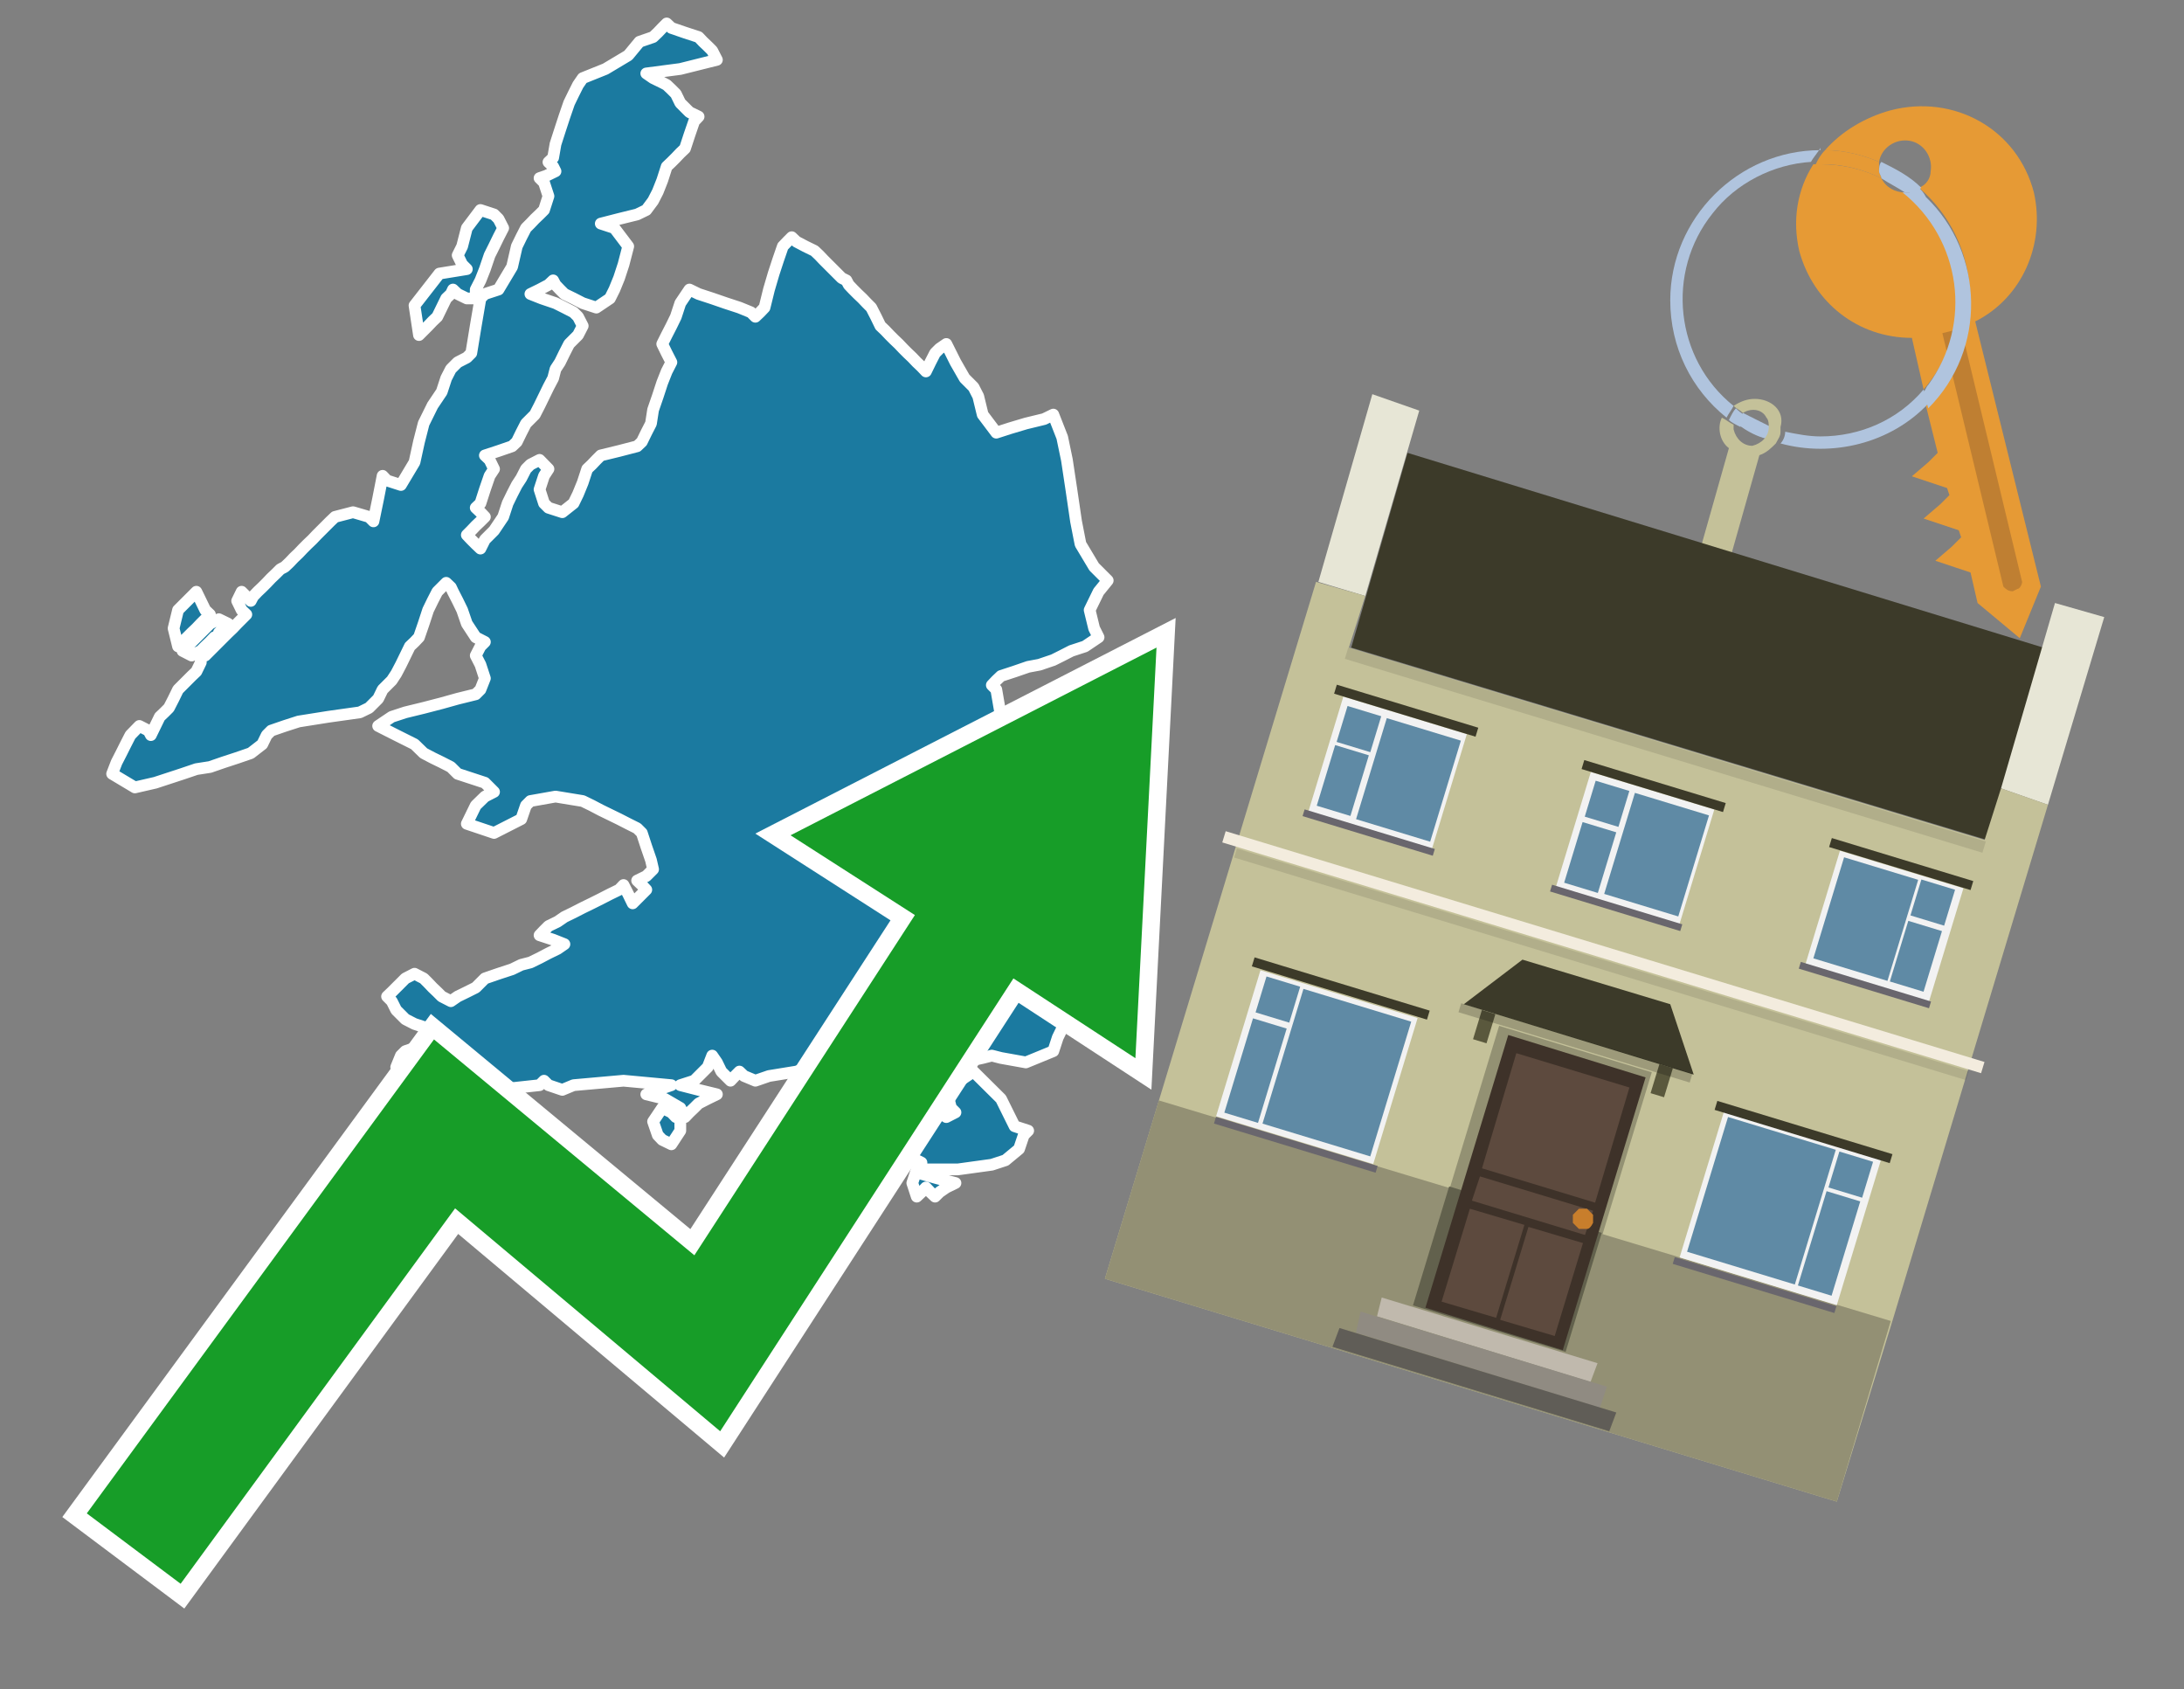 <?xml version="1.0" encoding="utf-8"?>
<!-- Generator: Adobe Illustrator 26.0.3, SVG Export Plug-In . SVG Version: 6.00 Build 0)  -->
<svg version="1.1" id="Text" xmlns="http://www.w3.org/2000/svg" xmlns:xlink="http://www.w3.org/1999/xlink" x="0px" y="0px"
	 width="93.1px" height="72px" viewBox="0 0 93.1 72" style="enable-background:new 0 0 93.1 72;" xml:space="preserve">
<rect x="0" y="0" width="93.1" height="72" fill="#808080" stroke="none"/>
<style type="text/css">
	.st0{fill:#1B7AA0;stroke:#FFFFFF;stroke-width:0.5;stroke-linejoin:round;}
	.st1{fill:none;stroke:#FFFFFF;stroke-width:1.5;stroke-miterlimit:10;}
	.st2{fill:#179D28;}
	.st3{fill:#E69A35;}
	.st4{fill:#B0C4DE;}
	.st5{fill:#C4C199;}
	.st6{fill:#BF7F32;}
	.st7{fill-rule:evenodd;clip-rule:evenodd;fill:#3C3A29;}
	.st8{fill-rule:evenodd;clip-rule:evenodd;fill:#E7E6D6;}
	.st9{fill-rule:evenodd;clip-rule:evenodd;fill:#C4C199;}
	.st10{fill-rule:evenodd;clip-rule:evenodd;fill:#939074;}
	.st11{opacity:0.1;fill-rule:evenodd;clip-rule:evenodd;}
	.st12{fill-rule:evenodd;clip-rule:evenodd;fill:#F3ECDE;}
	.st13{fill:#3C3A29;}
	.st14{fill-rule:evenodd;clip-rule:evenodd;fill:#939173;}
	.st15{fill-rule:evenodd;clip-rule:evenodd;fill:#62614D;}
	.st16{fill:#3E3229;}
	.st17{fill:#5D4A3E;}
	.st18{fill:#C87E2C;}
	.st19{fill-rule:evenodd;clip-rule:evenodd;fill:#C0B9AD;}
	.st20{fill-rule:evenodd;clip-rule:evenodd;fill:#908B82;}
	.st21{fill-rule:evenodd;clip-rule:evenodd;fill:#605D57;}
	.st22{fill:#5A583D;}
	.st23{opacity:0.2;}
	.st24{fill-rule:evenodd;clip-rule:evenodd;fill:#F2F2F2;}
	.st25{fill-rule:evenodd;clip-rule:evenodd;fill:#5F8AA5;}
	.st26{fill-rule:evenodd;clip-rule:evenodd;fill:#69666D;}
</style>
<path class="st0" d="M39.28,50.03L39.95,50.22L40.73,50.42L40.34,50.61L40.05,50.81L39.86,51.0L39.66,50.81L39.47,50.61L39.28,50.81L39.08,51.0L38.89,50.42L39.08,49.84L39.28,49.84ZM39.28,49.55L38.5,49.16L37.73,48.97L37.53,48.77L37.34,48.58L36.37,48.38L35.5,48.19L35.88,48.0L36.18,47.41L36.08,46.83L35.88,46.64L35.5,46.45L35.11,46.25L36.08,46.06L36.95,46.25L37.92,46.45L38.89,46.25L39.28,46.06L39.66,46.64L39.86,47.22L40.05,47.41L40.34,47.61L40.73,47.41L40.54,47.22L40.34,46.45L41.5,45.67L42.67,46.83L43.25,48.0L43.83,48.19L43.64,48.38L43.44,48.97L42.86,49.45L42.28,49.64L40.83,49.84L39.28,49.84ZM29.0,48.19L28.62,48.77L28.23,48.58L28.04,48.38L27.84,47.8L28.23,47.22L28.62,47.41L28.81,47.61L29.0,47.61ZM8.75,27.94L8.95,27.74L9.14,27.55L9.33,27.36L9.53,27.16L9.72,26.97L9.92,26.78L10.11,26.58L10.3,26.39L10.5,26.19L10.3,26.0L10.11,25.61L10.3,25.22L10.5,25.42L10.69,25.61L10.79,25.42L10.98,25.22L11.18,25.03L11.37,24.84L11.56,24.64L11.76,24.45L11.95,24.26L12.14,24.16L12.34,23.97L12.53,23.77L12.73,23.58L12.92,23.38L13.11,23.19L13.31,23.0L13.5,22.8L13.69,22.61L13.89,22.41L14.08,22.22L14.28,22.03L15.05,21.83L15.73,22.03L15.92,22.22L16.12,21.25L16.31,20.28L16.5,20.48L17.09,20.67L17.67,19.7L17.86,18.83L18.06,18.05L18.44,17.28L18.83,16.7L19.02,16.12L19.22,15.73L19.51,15.44L19.9,15.24L20.09,15.05L20.28,13.89L20.48,12.72L20.67,12.53L21.25,12.34L21.83,11.37L22.03,10.5L22.22,10.11L22.42,9.72L22.61,9.53L22.8,9.33L23.0,9.14L23.19,8.95L23.38,8.36L23.19,7.78L23.0,7.59L23.29,7.49L23.68,7.3L23.58,7.1L23.38,6.91L23.58,6.72L23.68,6.14L23.87,5.55L24.06,4.97L24.26,4.39L24.45,4.0L24.64,3.62L24.84,3.33L25.81,2.94L26.78,2.36L27.26,1.78L27.84,1.58L28.04,1.39L28.23,1.19L28.42,1.0L28.62,1.19L29.2,1.39L29.78,1.58L29.97,1.78L30.17,1.97L30.36,2.16L30.56,2.55L29.0,2.94L27.55,3.13L27.84,3.33L28.23,3.52L28.42,3.62L28.62,3.81L28.81,4.0L29.0,4.39L29.39,4.78L29.78,4.97L29.59,5.17L29.39,5.75L29.2,6.33L29.0,6.52L28.81,6.72L28.62,6.91L28.42,7.1L28.23,7.69L28.04,8.17L27.84,8.56L27.55,8.95L27.16,9.14L26.39,9.33L25.61,9.53L26.19,9.72L26.78,10.5L26.58,11.27L26.39,11.85L26.19,12.34L26.0,12.72L25.42,13.11L24.84,12.92L24.45,12.72L24.06,12.53L23.87,12.34L23.68,12.14L23.58,11.95L23.38,12.14L23.0,12.34L22.61,12.53L23.09,12.72L23.68,12.92L24.06,13.11L24.45,13.31L24.64,13.5L24.84,13.89L24.64,14.28L24.45,14.47L24.26,14.66L24.06,15.05L23.87,15.44L23.68,15.73L23.58,16.12L23.38,16.5L23.19,16.89L23.0,17.28L22.8,17.67L22.61,17.86L22.42,18.05L22.22,18.44L22.03,18.83L21.83,19.02L21.25,19.22L20.67,19.41L20.87,19.6L21.06,19.99L20.87,20.28L20.67,20.86L20.48,21.45L20.28,21.64L20.48,21.83L20.67,22.03L20.48,22.22L20.28,22.41L20.09,22.61L19.9,22.8L20.09,23.0L20.28,23.19L20.48,23.38L20.67,23.0L21.06,22.61L21.45,22.03L21.64,21.45L21.83,21.06L22.03,20.67L22.22,20.38L22.42,19.99L22.61,19.8L23.0,19.6L23.38,19.99L23.19,20.28L23.0,20.86L23.19,21.45L23.38,21.64L23.97,21.83L24.45,21.45L24.64,21.06L24.84,20.57L25.03,19.99L25.23,19.8L25.42,19.6L25.61,19.41L26.39,19.22L27.16,19.02L27.36,18.83L27.55,18.44L27.75,18.05L27.84,17.47L28.04,16.89L28.23,16.31L28.42,15.83L28.62,15.44L28.42,15.05L28.23,14.66L28.42,14.28L28.62,13.89L28.81,13.5L29.0,12.92L29.39,12.34L29.78,12.53L30.36,12.72L30.94,12.92L31.52,13.11L32.01,13.31L32.2,13.5L32.4,13.31L32.59,13.11L32.78,12.34L32.98,11.66L33.17,11.08L33.37,10.5L33.56,10.3L33.75,10.11L33.95,10.3L34.33,10.5L34.72,10.69L34.92,10.88L35.11,11.08L35.3,11.27L35.5,11.47L35.69,11.66L35.88,11.85L36.08,11.95L36.18,12.14L36.37,12.34L36.56,12.53L36.76,12.72L36.95,12.92L37.14,13.11L37.34,13.5L37.53,13.89L37.73,14.08L37.92,14.28L38.11,14.47L38.31,14.66L38.5,14.86L38.69,15.05L38.89,15.24L39.08,15.44L39.28,15.63L39.47,15.83L39.66,15.44L39.86,15.05L40.05,14.86L40.34,14.66L40.73,15.44L41.12,16.12L41.5,16.5L41.7,16.89L41.89,17.67L42.47,18.44L43.06,18.25L43.73,18.05L44.51,17.86L44.9,17.67L45.28,18.64L45.48,19.6L45.67,20.86L45.87,22.22L46.06,23.19L46.64,24.16L47.22,24.74L46.83,25.22L46.45,26.0L46.64,26.78L46.83,27.16L46.25,27.55L45.67,27.74L45.28,27.94L44.9,28.13L44.31,28.33L43.83,28.42L43.25,28.62L42.67,28.81L42.47,29.0L42.28,29.2L42.47,29.39L42.67,30.55L43.25,31.72L43.83,31.91L44.22,32.1L44.51,32.3L44.9,32.49L45.28,32.78L45.48,33.17L45.67,33.75L44.9,34.33L44.22,34.14L43.64,33.95L43.06,33.75L42.86,33.56L42.67,33.95L42.86,34.33L43.06,34.72L42.86,35.11L42.67,35.88L42.86,36.66L43.06,36.27L43.44,35.88L43.83,36.27L44.02,36.66L44.22,37.05L44.02,37.34L43.83,37.53L44.31,37.72L44.9,37.92L45.28,38.11L45.67,39.08L45.48,40.05L45.28,40.53L45.67,41.12L46.06,41.5L45.87,41.89L45.67,42.67L45.48,43.44L45.28,43.83L45.09,44.22L44.9,44.8L43.73,45.28L42.67,45.09L42.28,44.99L41.89,45.09L41.02,45.28L40.05,45.48L39.28,45.67L38.5,45.86L37.73,46.06L36.95,45.86L37.14,45.67L37.34,45.48L37.14,45.28L36.95,45.09L36.76,44.99L36.56,44.8L36.27,44.6L35.88,44.41L35.69,44.22L35.5,44.6L35.3,44.99L35.11,45.28L33.95,45.67L32.78,45.86L32.2,46.06L31.72,45.86L31.52,45.67L31.33,45.86L31.14,46.06L30.94,45.86L30.75,45.67L30.56,45.28L30.36,44.99L30.17,45.48L29.59,46.06L29.0,46.25L29.78,46.45L30.56,46.64L30.17,46.83L29.78,47.03L29.59,47.22L29.39,47.41L29.2,47.61L29.0,47.22L28.33,46.83L27.55,46.64L28.04,46.45L28.62,46.25L26.58,46.06L24.45,46.25L23.97,46.45L23.38,46.25L23.19,46.06L23.0,46.25L21.16,46.45L19.22,46.25L19.02,46.06L18.83,45.86L18.64,45.67L18.44,45.86L18.06,46.06L17.67,46.25L17.47,46.45L17.28,46.25L17.09,46.06L16.89,45.48L17.09,44.99L17.28,44.8L17.86,44.6L18.44,44.41L18.64,44.22L18.83,44.02L18.25,43.83L17.67,43.64L17.28,43.44L16.89,43.05L16.7,42.67L16.5,42.47L16.7,42.28L16.89,42.09L17.09,41.89L17.28,41.7L17.67,41.5L18.06,41.7L18.25,41.89L18.44,42.09L18.64,42.28L18.83,42.47L19.22,42.67L19.51,42.47L19.9,42.28L20.28,42.09L20.48,41.89L20.67,41.7L21.25,41.5L21.83,41.31L22.22,41.12L22.61,41.02L23.0,40.83L23.38,40.63L23.77,40.44L24.06,40.24L23.58,40.05L23.0,39.86L23.19,39.66L23.38,39.47L23.77,39.28L24.06,39.08L24.45,38.89L24.84,38.69L25.23,38.5L25.61,38.31L26.0,38.11L26.39,37.92L26.58,37.72L26.78,38.11L26.97,38.5L27.16,38.31L27.36,38.11L27.55,37.92L27.36,37.72L27.16,37.53L27.55,37.34L27.84,37.05L27.75,36.66L27.55,36.08L27.36,35.5L27.16,35.3L26.78,35.11L26.39,34.91L26.0,34.72L25.61,34.53L25.23,34.33L24.84,34.14L23.68,33.95L22.61,34.14L22.42,34.33L22.22,34.91L21.06,35.5L19.9,35.11L20.09,34.72L20.28,34.33L20.67,33.95L21.06,33.75L20.87,33.56L20.67,33.36L20.09,33.17L19.51,32.98L19.31,32.78L19.22,32.69L18.83,32.49L18.44,32.3L18.06,32.1L17.67,31.72L16.89,31.33L16.12,30.94L16.7,30.55L17.28,30.36L18.06,30.17L18.83,29.97L19.51,29.78L20.28,29.59L20.48,29.39L20.67,28.91L20.48,28.33L20.28,27.94L20.48,27.55L20.67,27.36L20.28,27.16L19.9,26.58L19.7,26.0L19.51,25.61L19.31,25.22L19.22,25.03L19.02,24.84L18.83,25.03L18.64,25.22L18.44,25.61L18.25,26.0L18.06,26.58L17.86,27.16L17.67,27.36L17.47,27.55L17.28,27.94L17.09,28.33L16.89,28.71L16.7,29.0L16.5,29.2L16.31,29.39L16.12,29.78L15.73,30.17L15.34,30.36L13.99,30.55L12.73,30.75L12.14,30.94L11.56,31.14L11.37,31.33L11.18,31.72L10.69,32.1L10.11,32.3L9.53,32.49L8.95,32.69L8.37,32.78L7.78,32.98L7.2,33.17L6.62,33.36L5.75,33.56L4.78,32.98L4.97,32.49L5.17,32.1L5.36,31.72L5.56,31.33L5.94,30.94L6.33,31.14L6.43,31.33L6.62,30.94L6.81,30.55L7.01,30.36L7.2,30.17L7.4,29.78L7.59,29.39L7.78,29.2L7.98,29.0L8.17,28.81L8.37,28.62L8.56,28.23L8.56,27.94ZM19.9,12.72L19.51,12.53L19.31,12.34L19.22,12.53L19.02,12.72L18.83,13.11L18.64,13.5L18.44,13.69L18.25,13.89L18.06,14.08L17.86,14.28L17.67,13.02L18.73,11.66L19.9,11.47L19.7,11.27L19.51,10.88L19.7,10.5L19.9,9.72L20.48,8.95L21.06,9.14L21.25,9.33L21.45,9.72L21.25,10.11L21.06,10.5L20.87,10.88L20.67,11.47L20.48,11.95L20.28,12.34L20.28,12.72ZM9.14,27.16L8.95,27.36L8.75,27.55L8.56,27.74L8.17,27.94L7.78,27.74L7.98,27.55L8.17,27.36L8.37,27.16L8.56,26.97L8.75,26.78L8.95,26.58L9.33,26.39L9.72,26.58L9.53,26.78L9.33,26.97L9.33,27.16ZM8.75,26.39L8.56,26.58L8.37,26.78L8.17,26.97L7.98,27.16L7.78,27.36L7.59,27.55L7.4,26.78L7.59,26.0L7.78,25.81L7.98,25.61L8.17,25.42L8.37,25.22L8.56,25.61L8.75,26.0L8.95,26.19L8.95,26.39Z"/>
<polygon class="st1" points="49.3,27.6 33.7,35.6 39,39 29.6,53.5 18.5,44.3 3.7,64.5 7.7,67.5 19.4,51.5 30.7,61 43.2,41.7 
	48.4,45.1 "/>
<polygon class="st2" points="49.3,27.6 33.7,35.6 39,39 29.6,53.5 18.5,44.3 3.7,64.5 7.7,67.5 19.4,51.5 30.7,61 43.2,41.7 
	48.4,45.1 "/>
<path class="st3" d="M80.2,7.6c0-0.1-0.1-0.2-0.1-0.3c0-0.1,0-0.3,0-0.4c-0.7-0.3-1.5-0.5-2.3-0.5c-0.2,0.2-0.3,0.4-0.4,0.6
	c0.1,0,0.2,0,0.3,0C78.5,7,79.4,7.2,80.2,7.6z"/>
<path class="st4" d="M77.6,6.4c-3.5,0-6.4,2.9-6.4,6.4c0,2,0.9,3.8,2.4,5c0.1-0.2,0.2-0.3,0.3-0.5c-2.5-2-2.9-5.7-0.9-8.2
	c1-1.3,2.6-2.1,4.2-2.2c0.1-0.2,0.3-0.4,0.4-0.6V6.4z"/>
<path class="st3" d="M84.2,13.7c2-1,3-3.3,2.5-5.5C86,5.5,83.3,4,80.6,4.7c-1.1,0.3-2.1,0.9-2.8,1.7c0.8,0,1.6,0.2,2.3,0.5
	c0.1-0.6,0.7-1,1.3-0.9c0.6,0.1,1,0.7,0.9,1.3c0,0.3-0.2,0.6-0.5,0.7c2.7,2.3,2.9,6.4,0.6,9c-0.1,0.1-0.2,0.2-0.3,0.3l0.5,2
	l-0.4,0.4l-0.7,0.6l0.9,0.3l0.6,0.2l0.1,0.3l-0.4,0.4L82,22.1l0.9,0.3l0.6,0.2l0.1,0.3l-0.4,0.4l-0.7,0.6l0.9,0.3l0.6,0.2l0.3,1.3
	l1.8,1.5L87,25L84.2,13.7z"/>
<path class="st3" d="M81.2,8.2c-0.4,0-0.8-0.2-1-0.6C79.4,7.2,78.5,7,77.6,7c-0.1,0-0.2,0-0.3,0c-0.7,1.1-0.9,2.4-0.6,3.7
	c0.6,2.2,2.5,3.7,4.8,3.7l0.5,2.2c2.1-2.4,1.9-6.1-0.6-8.2C81.3,8.3,81.2,8.3,81.2,8.2z"/>
<path class="st4" d="M74.1,18.1c0.4,0.3,0.8,0.5,1.2,0.6c0.1-0.1,0.2-0.3,0.2-0.5l0,0c-0.4-0.2-0.8-0.4-1.2-0.6
	C74.2,17.8,74.1,17.9,74.1,18.1z"/>
<path class="st4" d="M74.4,17.7c-0.2-0.1-0.3-0.2-0.4-0.3c-0.1,0.1-0.2,0.3-0.3,0.5c0.1,0.1,0.3,0.2,0.5,0.3
	C74.1,17.9,74.2,17.8,74.4,17.7z"/>
<path class="st5" d="M74.8,17c-0.3,0-0.6,0.1-0.9,0.3c0.1,0.1,0.3,0.2,0.4,0.3c0.3-0.2,0.8-0.2,1,0.2c0.1,0.1,0.1,0.3,0.1,0.4l0,0
	c0,0.4-0.3,0.7-0.7,0.8c-0.4,0-0.7-0.3-0.8-0.7c0,0,0,0,0-0.1v-0.1c-0.2-0.1-0.3-0.2-0.5-0.3c-0.2,0.4-0.1,1,0.3,1.3l-1.7,6l1.3,0.3
	l1.7-6c0.3-0.1,0.5-0.3,0.7-0.5c0.1-0.2,0.2-0.3,0.2-0.5c0-0.1,0-0.1,0-0.2C76.1,17.5,75.5,17,74.8,17z"/>
<path class="st6" d="M86,25.1l-0.2,0.1c-0.2,0-0.3-0.1-0.4-0.2l0,0l-2.6-10.8l0.8-0.2l2.6,10.8C86.2,24.9,86.1,25.1,86,25.1L86,25.1
	z"/>
<path class="st4" d="M80.1,7.3c0,0.1,0.1,0.2,0.1,0.3c0.3,0.2,0.7,0.4,1,0.6c0.1,0,0.2,0,0.3,0c0.1,0,0.3-0.1,0.4-0.2
	c-0.5-0.5-1.1-0.8-1.7-1.1C80.1,7,80.1,7.2,80.1,7.3z"/>
<path class="st4" d="M77.6,18.6c-0.5,0-1-0.1-1.5-0.2c0,0.2-0.1,0.4-0.2,0.5c2.2,0.6,4.7,0,6.3-1.7L82,16.6
	C80.9,17.9,79.3,18.6,77.6,18.6z"/>
<path class="st4" d="M81.8,8c-0.1,0.1-0.2,0.1-0.4,0.2c-0.1,0-0.2,0-0.3,0c2.5,2,3,5.6,1.1,8.2c-0.1,0.1-0.1,0.2-0.2,0.3l0.2,0.7
	c2.5-2.5,2.4-6.6-0.1-9C82,8.2,81.9,8.1,81.8,8L81.8,8z"/>
<g>
	<polygon class="st7" points="84.7,35.8 57.6,27.6 60,19.3 87.1,27.6 84.7,35.8 	"/>
	<polygon class="st8" points="87.3,34.3 85.3,33.6 87.6,25.7 89.7,26.3 87.3,34.3 	"/>
	<polygon class="st8" points="58.2,25.4 56.2,24.8 58.5,16.8 60.5,17.5 58.2,25.4 	"/>
	<polygon class="st9" points="80.7,56.2 87.3,34.3 85.3,33.6 84.6,35.8 57.5,27.6 58.2,25.4 56.1,24.8 47.1,54.5 78.3,64 	"/>
	<polygon class="st10" points="78.3,64 80.6,56.3 49.4,46.9 47.1,54.5 78.3,64 	"/>
	
		<rect x="56.8" y="31.7" transform="matrix(0.957 0.291 -0.291 0.957 12.341 -19.265)" class="st11" width="28.4" height="0.5"/>
	
		<rect x="51.5" y="40.4" transform="matrix(-0.957 -0.291 0.291 -0.957 121.979 99.389)" class="st12" width="33.8" height="0.5"/>
	
		<rect x="51.9" y="40.8" transform="matrix(-0.957 -0.291 0.291 -0.957 121.603 100.183)" class="st11" width="32.6" height="0.4"/>
	<g>
		<polygon class="st13" points="64.9,40.9 71.2,42.8 72.2,45.8 62.4,42.8 		"/>
		
			<rect x="61.9" y="44.4" transform="matrix(-0.957 -0.291 0.291 -0.957 113.093 118.165)" class="st14" width="6.8" height="12.5"/>
		
			<rect x="60.9" y="51.5" transform="matrix(-0.957 -0.291 0.291 -0.957 110.035 124.623)" class="st15" width="6.8" height="5.3"/>
		<g transform="matrix( 0.861, 0, 0, 0.861, 2148,666.7) ">
			<g>
				<g id="Symbol_9_0_Layer2_0_MEMBER_8_MEMBER_12_MEMBER_0_FILL_00000089576131411167447340000009604662525010445698_">
					<path class="st16" d="M-2413.3-721l-6.8-2.1l-4.1,13.5l6.8,2.1L-2413.3-721z"/>
				</g>
			</g>
		</g>
		<g transform="matrix( 0.861, 0, 0, 0.861, 2148,666.7) ">
			<g>
				<g id="Symbol_9_0_Layer2_0_MEMBER_8_MEMBER_12_MEMBER_1_MEMBER_1_FILL_00000135675296243518298590000004162584388200013184_">
					<path class="st17" d="M-2419.7-722.2l-1.7,5.7l5.6,1.7l1.7-5.7L-2419.7-722.2z"/>
				</g>
			</g>
		</g>
		<g transform="matrix( 0.861, 0, 0, 0.861, 2148,666.7) ">
			<g>
				<g id="Symbol_9_0_Layer2_0_MEMBER_8_MEMBER_12_MEMBER_2_MEMBER_0_FILL_00000029758671541259873570000011131321775149160612_">
					<path class="st17" d="M-2420.7-709.1l1.4-4.6l-2.7-0.8l-1.4,4.6L-2420.7-709.1z"/>
				</g>
			</g>
		</g>
		<g transform="matrix( 0.861, 0, 0, 0.861, 2148,666.7) ">
			<g>
				<g id="Symbol_9_0_Layer2_0_MEMBER_8_MEMBER_12_MEMBER_2_MEMBER_1_FILL_00000165928779308511961820000016729068654790051731_">
					<path class="st17" d="M-2417.8-708.2l1.4-4.6l-2.7-0.8l-1.4,4.6L-2417.8-708.2z"/>
				</g>
			</g>
		</g>
		<g transform="matrix( 0.861, 0, 0, 0.861, 2148,666.7) ">
			<g>
				<g id="Symbol_9_0_Layer2_0_MEMBER_8_MEMBER_12_MEMBER_2_MEMBER_1_FILL_00000072991452508176076110000012719211671238586511_">
					<path class="st17" d="M-2416.3-713.2l0.4-1.2l-5.6-1.7l-0.4,1.2L-2416.3-713.2z"/>
				</g>
			</g>
		</g>
		<g transform="matrix( 0.861, 0, 0, 0.861, 2148,666.7) ">
			<g>
				<g id="Symbol_9_0_Layer2_0_MEMBER_8_MEMBER_13_FILL_00000063606496691541741610000016439768115639569326_">
					<path class="st18" d="M-2415.9-713.8c0-0.1,0-0.3,0-0.4c-0.1-0.1-0.2-0.2-0.3-0.3c-0.1,0-0.3,0-0.4,0c-0.1,0.1-0.2,0.2-0.3,0.3
						c0,0.2,0,0.3,0,0.4c0.1,0.1,0.2,0.2,0.3,0.3c0.2,0,0.3,0,0.4,0C-2416.1-713.5-2416-713.6-2415.9-713.8z"/>
				</g>
			</g>
		</g>
		<polygon class="st19" points="58.7,56.1 58.9,55.3 68.1,58.1 67.8,58.9 58.7,56.1 		"/>
		<polygon class="st20" points="57.8,56.8 58,55.9 68.5,59.1 68.2,60 57.8,56.8 		"/>
		<polygon class="st21" points="56.8,57.4 57.1,56.6 68.9,60.2 68.6,61 56.8,57.4 		"/>
		
			<rect x="70.6" y="45.4" transform="matrix(-0.957 -0.291 0.291 -0.957 125.288 110.757)" class="st22" width="0.6" height="1.3"/>
		
			<rect x="63" y="43.1" transform="matrix(-0.957 -0.291 0.291 -0.957 111.116 104.045)" class="st22" width="0.6" height="1.3"/>
		
			<rect x="62.1" y="44.3" transform="matrix(-0.957 -0.291 0.291 -0.957 118.568 106.604)" class="st23" width="10.3" height="0.4"/>
	</g>
	<g>
		
			<rect x="52.7" y="42.2" transform="matrix(-0.957 -0.291 0.291 -0.957 96.692 105.332)" class="st24" width="7" height="6.5"/>
		<g>
			<rect x="54" y="43.3" transform="matrix(0.291 -0.957 0.957 0.291 -3.334 86.966)" class="st25" width="6" height="4.8"/>
			
				<rect x="53.7" y="41.9" transform="matrix(0.291 -0.957 0.957 0.291 -2.202 82.346)" class="st25" width="1.6" height="1.5"/>
			
				<rect x="51.4" y="44.8" transform="matrix(0.291 -0.957 0.957 0.291 -5.64 83.574)" class="st25" width="4.2" height="1.5"/>
		</g>
		
			<rect x="53.3" y="42" transform="matrix(-0.957 -0.291 0.291 -0.957 99.615 99.16)" class="st7" width="7.8" height="0.4"/>
		
			<rect x="51.5" y="48.6" transform="matrix(-0.957 -0.291 0.291 -0.957 93.782 111.477)" class="st26" width="7.2" height="0.3"/>
	</g>
	<g>
		
			<rect x="56.4" y="30.4" transform="matrix(-0.957 -0.291 0.291 -0.957 106.172 81.677)" class="st24" width="5.5" height="5.1"/>
		<g>
			
				<rect x="57.7" y="31.6" transform="matrix(0.291 -0.957 0.957 0.291 10.775 80.936)" class="st25" width="4.5" height="3.3"/>
			
				<rect x="57.1" y="30.3" transform="matrix(0.291 -0.957 0.957 0.291 11.365 77.448)" class="st25" width="1.6" height="1.5"/>
			
				<rect x="55.9" y="32.5" transform="matrix(0.291 -0.957 0.957 0.291 8.761 78.378)" class="st25" width="2.7" height="1.5"/>
		</g>
		
			<rect x="56.8" y="30.2" transform="matrix(-0.957 -0.291 0.291 -0.957 108.469 76.828)" class="st7" width="6.3" height="0.4"/>
		
			<rect x="55.5" y="35.4" transform="matrix(-0.957 -0.291 0.291 -0.957 103.889 86.499)" class="st26" width="5.8" height="0.3"/>
	</g>
	<g>
		
			<rect x="67" y="33.6" transform="matrix(-0.957 -0.291 0.291 -0.957 125.935 91.036)" class="st24" width="5.5" height="5.1"/>
		<g>
			
				<rect x="68.3" y="34.8" transform="matrix(0.291 -0.957 0.957 0.291 15.205 93.335)" class="st25" width="4.5" height="3.3"/>
			
				<rect x="67.7" y="33.5" transform="matrix(0.291 -0.957 0.957 0.291 15.795 89.846)" class="st25" width="1.6" height="1.5"/>
			
				<rect x="66.4" y="35.7" transform="matrix(0.291 -0.957 0.957 0.291 13.19 90.777)" class="st25" width="2.7" height="1.5"/>
		</g>
		
			<rect x="67.4" y="33.4" transform="matrix(-0.957 -0.291 0.291 -0.957 128.231 86.187)" class="st7" width="6.3" height="0.4"/>
		
			<rect x="66.1" y="38.6" transform="matrix(-0.957 -0.291 0.291 -0.957 123.651 95.857)" class="st26" width="5.8" height="0.3"/>
	</g>
	<g>
		
			<rect x="77.6" y="36.9" transform="matrix(0.957 0.291 -0.291 0.957 14.908 -21.636)" class="st24" width="5.5" height="5.1"/>
		<g>
			
				<rect x="77.2" y="37.5" transform="matrix(0.291 -0.957 0.957 0.291 18.948 103.812)" class="st25" width="4.5" height="3.3"/>
			
				<rect x="81.6" y="37.7" transform="matrix(0.291 -0.957 0.957 0.291 21.615 106.136)" class="st25" width="1.6" height="1.5"/>
			
				<rect x="80.3" y="39.9" transform="matrix(0.291 -0.957 0.957 0.291 19.01 107.067)" class="st25" width="2.7" height="1.5"/>
		</g>
		
			<rect x="77.9" y="36.6" transform="matrix(0.957 0.291 -0.291 0.957 14.188 -21.977)" class="st7" width="6.3" height="0.4"/>
		
			<rect x="76.6" y="41.8" transform="matrix(0.957 0.291 -0.291 0.957 15.624 -21.297)" class="st26" width="5.8" height="0.3"/>
	</g>
	<g>
		
			<rect x="72.4" y="48.2" transform="matrix(0.957 0.291 -0.291 0.957 18.23 -19.825)" class="st24" width="7" height="6.5"/>
		<g>
			
				<rect x="72.1" y="48.8" transform="matrix(0.291 -0.957 0.957 0.291 4.234 108.148)" class="st25" width="6" height="4.8"/>
			
				<rect x="78.1" y="49.3" transform="matrix(0.291 -0.957 0.957 0.291 8.037 111.005)" class="st25" width="1.6" height="1.5"/>
			
				<rect x="75.9" y="52.2" transform="matrix(0.291 -0.957 0.957 0.291 4.599 112.233)" class="st25" width="4.2" height="1.5"/>
		</g>
		<rect x="73" y="48" transform="matrix(0.957 0.291 -0.291 0.957 17.314 -20.259)" class="st7" width="7.8" height="0.4"/>
		
			<rect x="71.2" y="54.6" transform="matrix(0.957 0.291 -0.291 0.957 19.143 -19.393)" class="st26" width="7.2" height="0.3"/>
	</g>
</g>
</svg>
